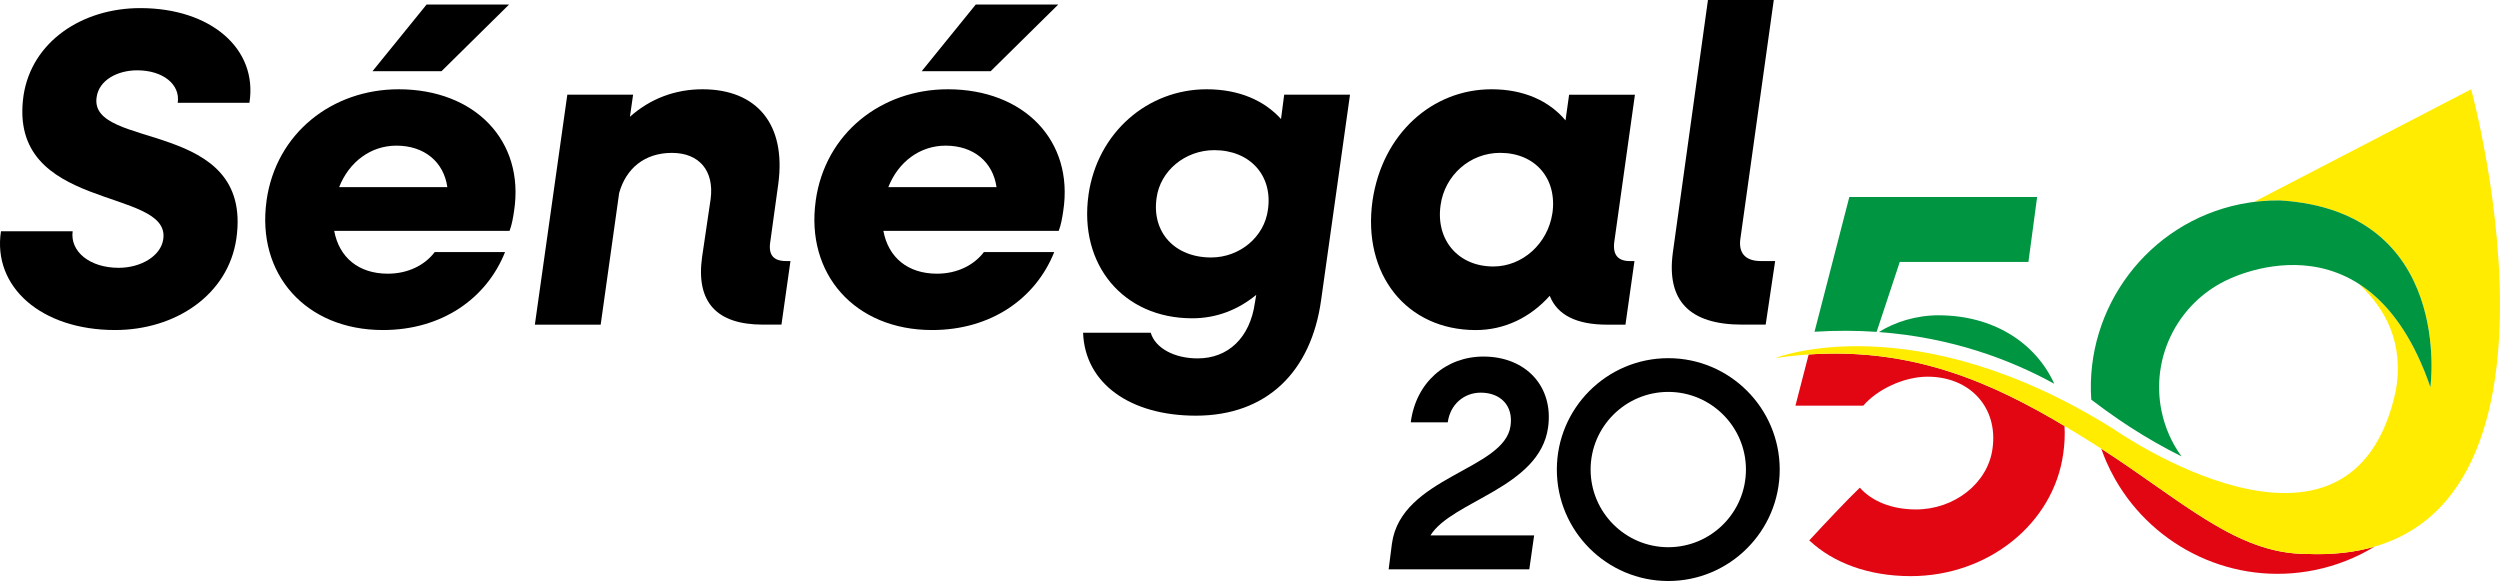 <?xml version="1.0" encoding="UTF-8"?>
<svg id="Calque_2" data-name="Calque 2" xmlns="http://www.w3.org/2000/svg" viewBox="0 0 804.85 187.05">
  <defs>
    <style>
      .cls-1 {
        fill: #000;
      }

      .cls-2 {
        fill: #e20613;
      }

      .cls-3 {
        fill: #009540;
      }

      .cls-4 {
        fill: #ffec00;
      }
    </style>
  </defs>
  <g id="Calque_1-2" data-name="Calque 1">
    <g>
      <g>
        <path class="cls-1" d="M.31,74.46H23.39c-.87,6.53,5.52,11.76,14.81,11.76,7.11,0,13.64-3.77,14.37-9.29C54.89,60.09,2.2,68.37,7.57,30.77,10.18,13.5,26.3,2.61,45.17,2.61c22.64,0,37.88,13.06,35.13,30.48h-23.08c.87-5.95-4.79-10.45-13.06-10.45-6.39,0-12.34,3.19-13.06,8.71-2.47,17.13,50.51,6.68,45,45.43-2.61,18.14-19.6,29.47-39.05,29.47C13.23,106.25-2.44,92.32,.31,74.46Z"/>
        <path class="cls-1" d="M85.81,64.59c3.05-21.77,21.19-35.85,42.53-35.85,24.53,0,40.64,16.55,37.16,39.19-.29,2.03-.72,4.5-1.45,6.39h-56.46c1.6,8.56,7.84,13.79,17.27,13.79,6.68,0,12.05-2.9,15.1-6.97h22.64c-5.95,14.95-20.32,25.11-39.33,25.11-24.82,0-40.79-18-37.45-41.66Zm23.37-4.35h34.84c-1.16-8.13-7.4-13.35-16.4-13.35-8.27,0-15.24,5.23-18.43,13.35ZM137.34,1.45h26.56l-21.77,21.48h-22.21L137.34,1.45Z"/>
        <path class="cls-1" d="M182.63,30.48h21.19l-1.02,7.11c6.53-5.81,14.52-8.85,23.37-8.85,17.27,0,27,11.03,24.39,30.48l-2.61,18.87c-.58,4.06,1.16,5.95,5.08,5.95h1.45l-2.9,20.47h-5.95c-14.95,0-21.63-7.26-19.6-21.77l2.76-18.72c1.16-9-3.63-14.8-12.48-14.8s-14.8,5.08-16.98,12.92l-5.95,42.38h-21.19l10.45-74.03Z"/>
        <path class="cls-1" d="M262.61,64.59c3.05-21.77,21.19-35.85,42.53-35.85,24.53,0,40.64,16.55,37.16,39.19-.29,2.03-.72,4.5-1.45,6.39h-56.46c1.6,8.56,7.84,13.79,17.27,13.79,6.68,0,12.05-2.9,15.1-6.97h22.64c-5.95,14.95-20.32,25.11-39.33,25.11-24.82,0-40.79-18-37.45-41.66Zm23.37-4.35h34.84c-1.16-8.13-7.4-13.35-16.4-13.35-8.27,0-15.24,5.23-18.43,13.35ZM314.14,1.45h26.56l-21.77,21.48h-22.21L314.14,1.45Z"/>
        <path class="cls-1" d="M350.43,62.71c2.9-20.18,19.16-33.97,38.03-33.97,10.45,0,18.58,3.63,23.95,9.58l1.02-7.84h21.19l-9.29,66.04c-3.19,23.22-17.56,37.3-40.35,37.3-21.05,0-35.71-10.31-36.29-26.71h21.77c1.45,4.93,7.55,8.27,15.1,8.27,9.87,0,16.84-6.68,18.43-17.85l.44-2.61c-5.81,4.79-12.77,7.55-20.61,7.55-22.21,0-36.58-17.27-33.38-39.77Zm57.77,4.79c1.6-11.03-5.81-19.16-17.27-19.16-9.43,0-17.42,6.68-18.58,15.39-1.6,11.03,5.81,19.16,17.56,19.16,9.14,0,17.13-6.53,18.29-15.39Z"/>
        <path class="cls-1" d="M441.87,64.59c3.19-21.63,19.3-35.85,38.32-35.85,10.45,0,18.58,3.77,23.81,10.02l1.16-8.27h21.19l-6.68,47.61c-.44,4.06,1.31,5.95,5.08,5.95h1.45l-2.9,20.47h-5.95c-9.73,0-15.97-3.05-18.43-9.29-6.24,6.97-14.52,11.03-23.81,11.03-22.35,0-36.58-18-33.24-41.66Zm57.91,4.07c1.6-11.18-5.52-19.45-16.84-19.45-9.73,0-17.85,7.26-19.16,16.84-1.6,11.18,5.66,19.74,16.98,19.74,9.44,0,17.56-7.4,19.01-17.13Z"/>
        <path class="cls-1" d="M538.54,81.43L549.86,0h21.19l-10.74,76.78c-.73,4.79,1.74,7.26,6.53,7.26h4.65l-3.05,20.47h-7.55c-16.98,0-24.39-7.69-22.35-23.08Z"/>
      </g>
      <g>
        <path class="cls-1" d="M448.13,174.92c3.03-21.47,36.21-23.62,38.16-37.77,.98-6.54-3.22-10.74-9.56-10.74-5.46,0-9.86,3.81-10.64,9.56h-11.91c1.66-12.88,11.32-21.18,23.42-21.18,13.56,0,22.64,9.56,20.79,22.84-2.73,19.42-31.03,23.62-37.87,34.74h33.38l-1.56,10.93h-45.28l1.07-8.39Z"/>
        <path class="cls-1" d="M537.09,187.05c-19.78,0-35.88-16.09-35.88-35.87s16.09-35.87,35.88-35.87,35.87,16.09,35.87,35.87-16.09,35.87-35.87,35.87Zm0-60.88c-13.79,0-25.01,11.22-25.01,25s11.22,25,25.01,25,25-11.22,25-25-11.22-25-25-25Z"/>
      </g>
      <path class="cls-3" d="M604.16,106.84l7.45-22.51h41.42l2.8-20.9h-60.46l-11.2,43.37c6.98-.44,13.65-.4,19.99,.04Z"/>
      <path class="cls-2" d="M664.23,146.1c-3.16,22.58-24.26,39.38-49.08,39.38-13.68,0-25.01-4.32-32.68-11.5,5.18-5.6,12.2-13.06,16.28-16.98,3.91,4.39,10.28,7.01,18.08,7.01,12.32,0,23.14-8.39,24.64-19.59,1.86-13.25-7.28-23.15-20.91-23.15-7.64,0-16.23,4.11-20.71,9.34h-21.83l4.26-16.49c33.73-2.29,59.12,9.18,82.37,23.02,.16,2.88,.04,5.87-.42,8.96Z"/>
      <path class="cls-3" d="M624.12,101.5c-7.22,0-14.09,2.17-19.23,5.4,23.2,1.72,42.08,8.74,56.46,16.65-6.06-13.36-19.82-22.04-37.22-22.04Z"/>
      <path class="cls-2" d="M764.45,175.99c-5.78,3.52-12.25,6.12-19.26,7.54-26.07,5.3-51.67-7.23-64.19-29.16-1.06-1.86-2.03-3.78-2.9-5.77-.58-1.35-1.12-2.73-1.61-4.14,26.1,16.8,43.65,33.95,66.16,33.87,8.27,.34,15.49-.5,21.8-2.34Z"/>
      <path class="cls-4" d="M742.65,178.33c-23.46,.08-41.54-18.55-69.52-36.01-27.99-17.47-58.05-33.5-101.64-27.03,0,0,44.34-17.69,109.08,22.91,0,0,76.56,53.66,90.76-12.5,2.62-15.11-3.2-26.26-12.03-34.39,8.73,5.55,17.09,15.69,23.15,33.32,0,0,7.77-56.7-48.47-60.1-2.75-.04-5.52,.11-8.31,.46l69.89-36.25s42.07,153.55-52.91,149.59Z"/>
      <path class="cls-3" d="M733.98,64.53c-4.19-.05-8.45,.33-12.72,1.19-29.83,6.06-50.01,33.37-48,62.94,2.96,2.26,5.98,4.45,9.06,6.55,1.16,.79,2.34,1.57,3.52,2.33,5.32,3.44,10.82,6.58,16.46,9.38-3.08-4.26-5.33-9.22-6.44-14.7-.86-4.25-.97-8.49-.43-12.57,.61-4.62,2.06-9.05,4.23-13.07,3.65-6.78,9.33-12.42,16.39-15.99,0,0,46.08-25.06,66.39,34.04,0,0,7.77-56.7-48.47-60.11Z"/>
    </g>
  </g>
</svg>